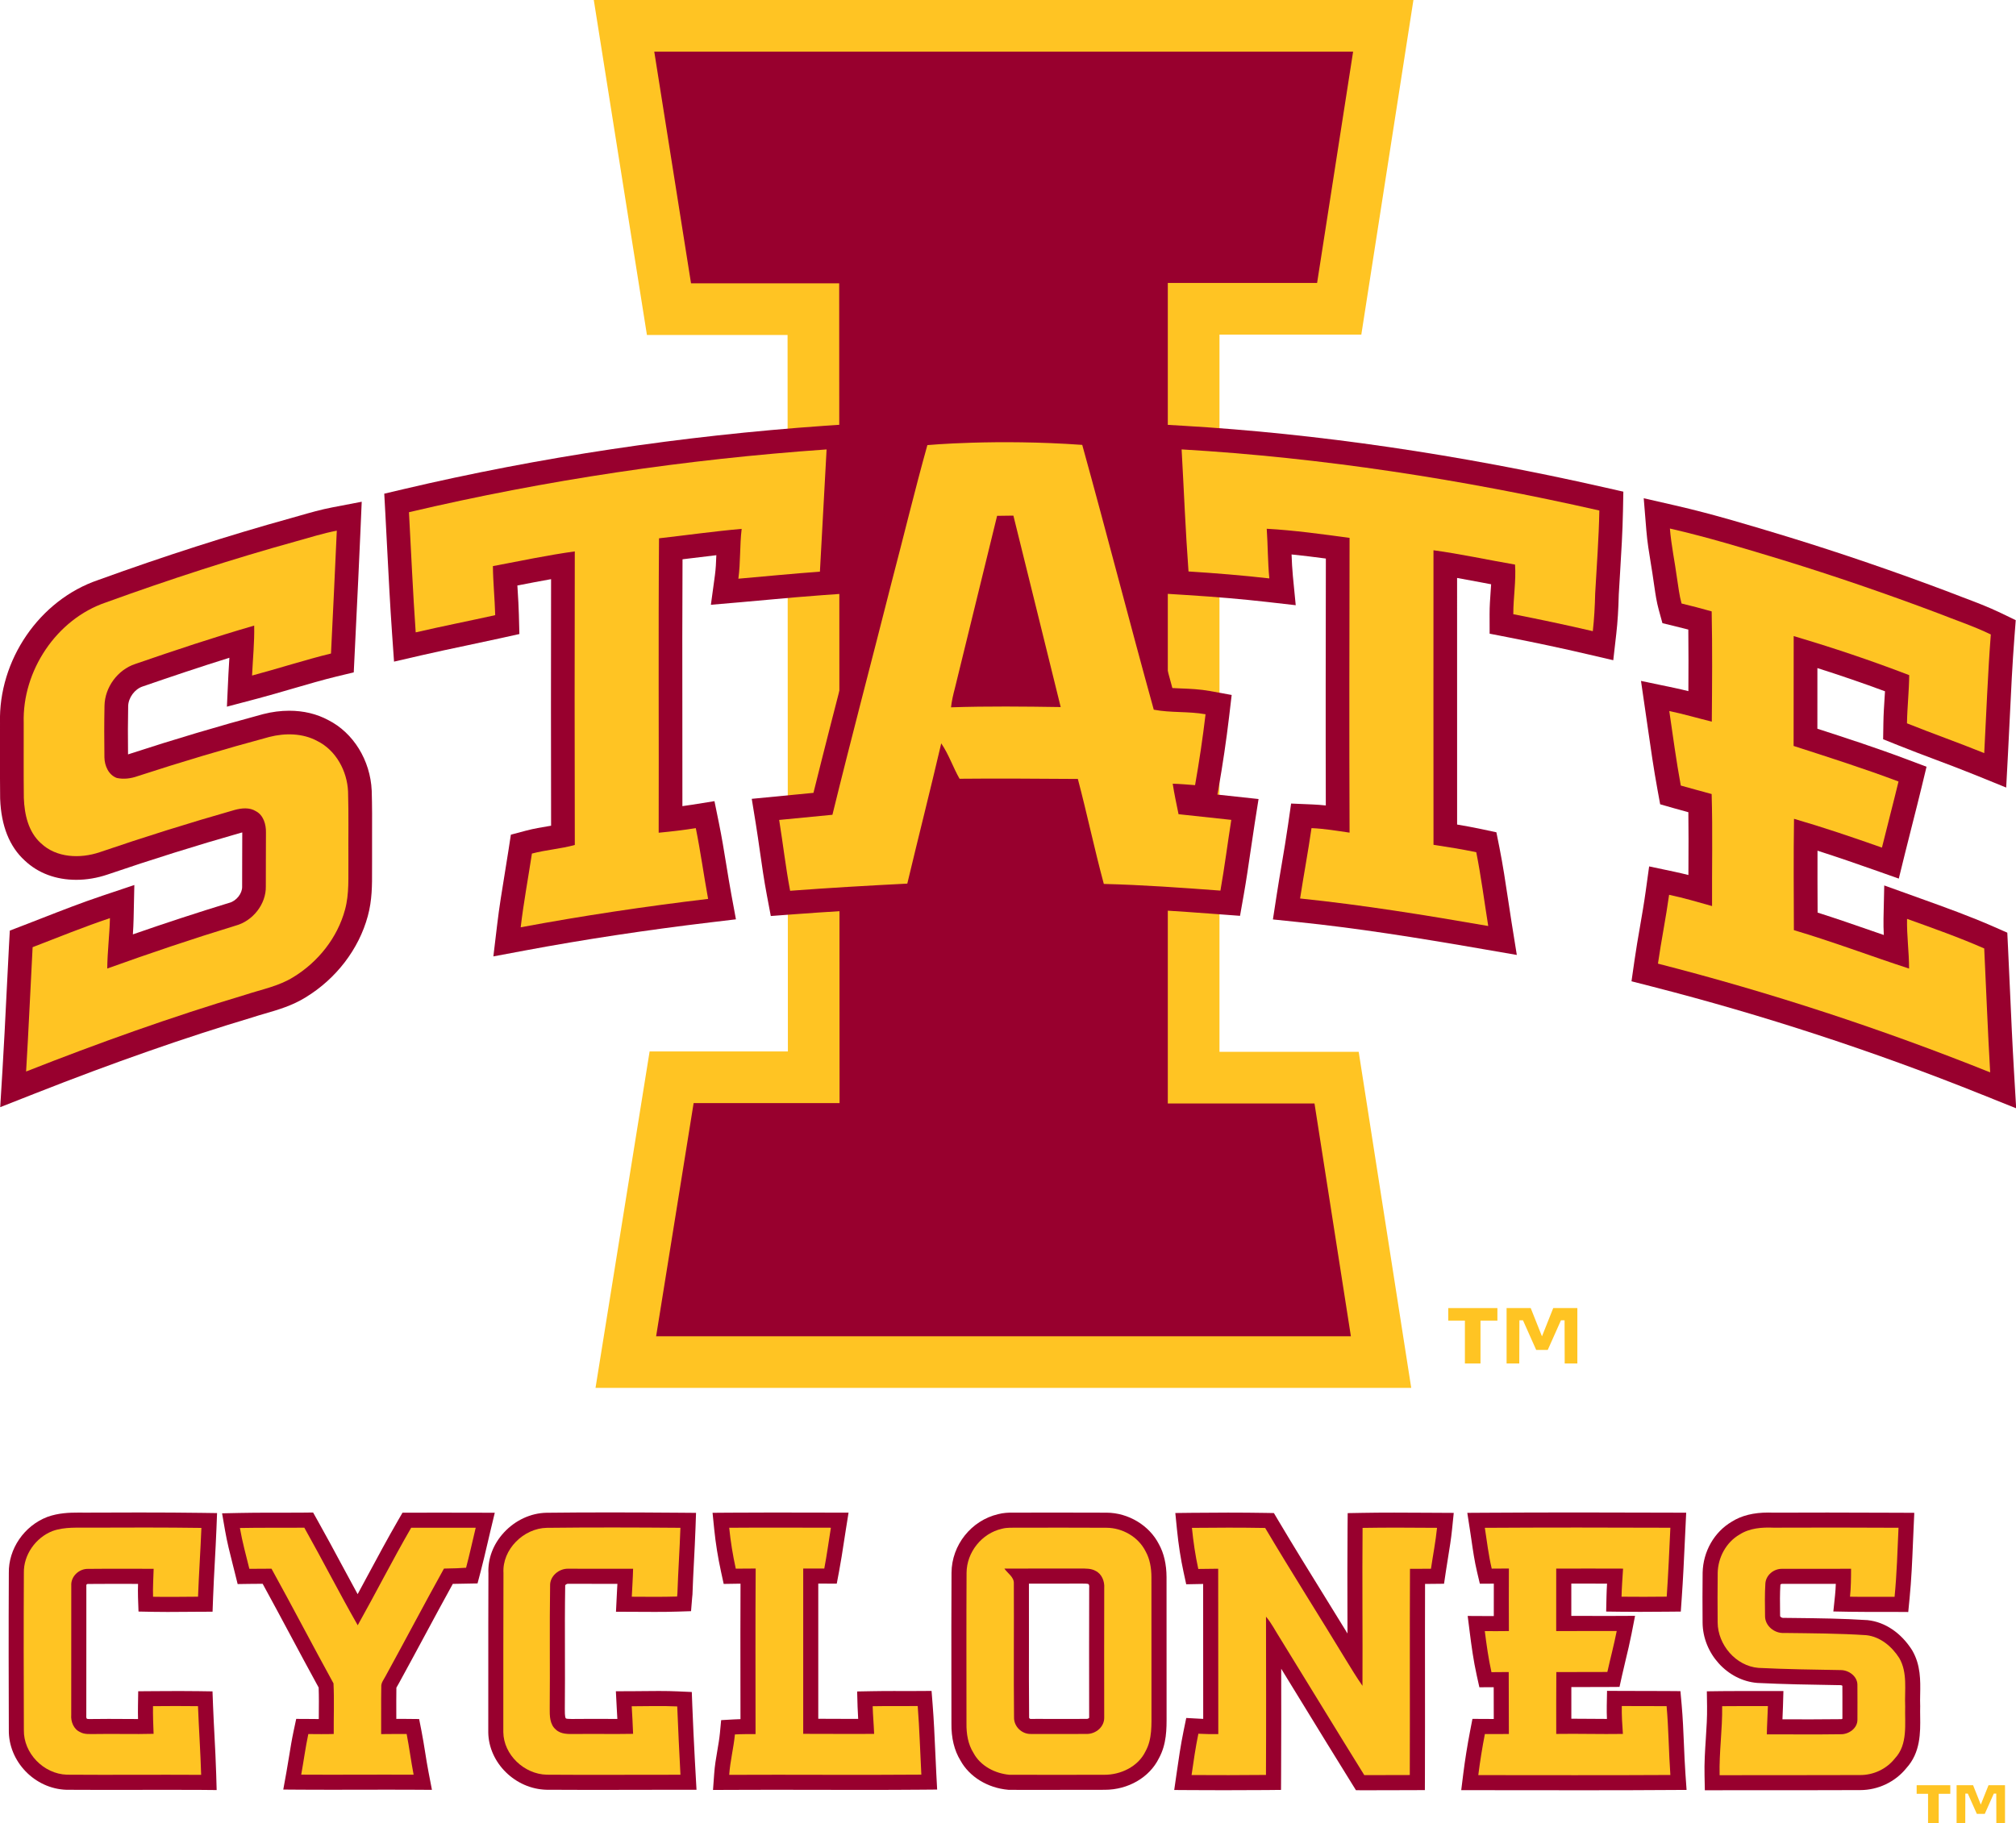 <?xml version="1.0" encoding="utf-8"?>
<!-- Generator: Adobe Illustrator 28.1.0, SVG Export Plug-In . SVG Version: 6.00 Build 0)  -->
<svg version="1.1" id="Layer_1" xmlns="http://www.w3.org/2000/svg" xmlns:xlink="http://www.w3.org/1999/xlink" x="0px" y="0px"
	 viewBox="0 0 936.75 847.27" style="enable-background:new 0 0 936.75 847.27;" xml:space="preserve">
<style type="text/css">
	.st0{fill:#FFC423;}
	.st1{fill:#98002E;}
</style>
<g>
	<polygon class="st0" points="276.71,644.99 301.85,488.63 366.1,488.63 365.95,155.67 300.6,155.67 275.91,0 656.76,0 
		632.55,155.49 566.64,155.49 566.64,488.81 631.33,488.81 655.74,644.99 	"/>
	<polygon class="st1" points="610.75,512.81 542.66,512.81 542.63,512.81 542.63,131.5 612,131.5 628.73,24.01 628.72,24.01 
		304.01,24.01 321.09,131.66 321.09,131.67 389.94,131.67 390.11,512.64 322.3,512.64 304.88,620.97 304.88,620.99 627.7,620.99 
		610.79,512.81 	"/>
	<g>
		<g>
			<path class="st1" d="M93.43,831.82c-5.22-0.03-10.45-0.04-15.67-0.04c-4.72,0-9.44,0.01-14.16,0.02
				c-4.73,0.01-9.46,0.02-14.19,0.02c-7.08,0-12.92-0.02-18.36-0.06l-0.16,0c-14.79-0.45-27.03-13.2-26.79-27.86
				c-0.07-20.06-0.14-46.46,0-72.87c-0.21-11.21,7.11-21.92,17.83-26.05l0.16-0.06c5.09-1.82,10.13-1.98,14.45-1.98
				c0.68,0,3.34,0.02,3.99,0.02c0.49,0,0.98,0,1.47-0.01c7.64-0.03,15.21-0.06,22.77-0.06c11.01,0,20.2,0.06,28.91,0.18l7.18,0.1
				l-0.28,7.17c-0.21,5.22-0.49,10.5-0.77,15.6c-0.29,5.37-0.59,10.92-0.79,16.35L98.77,749l-6.71,0.03
				c-1.95,0.01-3.9,0.03-5.85,0.04c-2.78,0.02-5.56,0.05-8.35,0.05c-2.53,0-4.78-0.02-6.87-0.06l-6.63-0.13l-0.23-6.62
				c-0.07-2.12-0.04-4.2,0.02-6.23c-1.64,0-3.28-0.01-4.92-0.01c-2.48-0.01-4.95-0.01-7.43-0.01c-3.57,0-7.13,0.01-10.7,0.05
				l-0.17,0l-0.17-0.01c-0.22,0-0.56,0.25-0.65,0.43l0.01,0.17v0.24c0,7.24,0,14.47,0,21.71c0,12.78,0.01,25.56-0.02,38.35l0,0.29
				l-0.02,0.28c-0.04,0.45,0.08,0.88,0.19,1.09l0.12,0.05l0.2,0.11c0.14,0.03,0.47,0.07,1.25,0.07c0.28,0,1.5-0.02,1.83-0.02l0.4,0
				c2.12-0.04,4.24-0.05,6.36-0.05c2.11,0,4.21,0.01,6.32,0.03c2.08,0.01,4.16,0.03,6.24,0.03c0.39,0,0.77,0,1.15,0
				c-0.05-2.01-0.07-4.03-0.03-6.06l0.11-6.84l8.08-0.06c3.69-0.03,7.37-0.05,11.05-0.05c3.22,0,6.09,0.02,8.76,0.06l6.63,0.1
				l0.25,6.62c0.18,4.59,0.42,9.28,0.66,13.82c0.31,5.94,0.63,12.08,0.81,18.17l0.21,7.25L93.43,831.82z"/>
			<path class="st1" d="M221.89,735.86l1.45-5.51c1.14-4.35,2.17-8.76,3.16-13.02c0.44-1.91,0.89-3.81,1.34-5.71l2.06-8.6
				l-8.84-0.03c-5-0.01-10.01-0.02-15.01-0.02c-5,0-10,0-14.99,0.01l-4.03,0l-2.02,3.49c-4.97,8.6-9.72,17.45-14.32,26.01
				c-1.48,2.76-2.99,5.56-4.51,8.37c-2.45-4.48-4.87-8.97-7.24-13.38c-3.7-6.88-7.52-14-11.43-20.95l-2.03-3.62l-4.15,0.05
				c-3.07,0.03-6.14,0.04-9.21,0.04l-6.85,0c-4.42,0-9.17,0.01-13.94,0.12l-8.14,0.17l1.39,8.03c0.93,5.34,2.25,10.56,3.53,15.6
				c0.32,1.28,0.65,2.57,0.97,3.85l1.34,5.4l5.56-0.08c2.02-0.03,4.04-0.04,6.06-0.05c4.37,7.97,8.7,16.07,12.91,23.93
				c4.27,7.97,8.67,16.2,13.11,24.29c0.16,4.3,0.11,8.62,0.07,13.16c0,0.49-0.01,0.99-0.01,1.48c-0.71,0-4.8-0.04-4.8-0.04
				l-5.69-0.03l-1.19,5.57c-0.86,4.03-1.52,8.09-2.15,12.01c-0.38,2.33-0.77,4.74-1.19,7.07l-1.48,8.19l8.32,0.06
				c4.5,0.03,9,0.04,13.5,0.04c4.52,0,9.05-0.01,13.57-0.02c4.51-0.01,9.03-0.02,13.54-0.02c3.88,0,7.75,0.01,11.63,0.03l8.52,0.05
				l-1.61-8.37c-0.57-2.95-1.06-6.03-1.53-9c-0.52-3.25-1.06-6.61-1.71-9.95l-1.1-5.59l-5.7-0.06c-0.87-0.01-1.75-0.01-2.62-0.01
				c-0.76,0-1.52,0-2.28,0.01c0-0.86,0-1.73-0.01-2.59c-0.01-3.93-0.02-7.99,0.04-11.95c0.1-0.17,0.22-0.37,0.32-0.54
				c0.27-0.45,0.58-0.96,0.88-1.55c4.03-7.34,8.06-14.83,11.96-22.07c4.25-7.91,8.63-16.04,13.05-24.05L221.89,735.86z"/>
			<path class="st1" d="M323.64,831.77l-13.18-0.01c-6,0-12,0.01-18.01,0.03c-6.01,0.01-12.03,0.03-18.04,0.03
				c-7.8,0-14.29-0.02-20.42-0.07c-14.57-0.32-26.94-12.54-27.11-26.69c0.01-8.91,0.01-17.73,0.01-26.54
				c0-15.51-0.01-31.55,0.06-47.34c-0.33-6.86,2.23-13.61,7.24-19.02c5.25-5.67,12.46-9.01,19.77-9.14
				c9.31-0.11,18.87-0.16,29.27-0.16c9.93,0,20.72,0.05,33,0.15l7.19,0.06l-0.25,7.18c-0.18,5.14-0.45,10.34-0.71,15.37
				c-0.26,4.96-0.52,10.1-0.69,15.12l-0.01,0.27l-0.03,0.27c-0.03,0.31-0.09,0.93-0.12,1.25l-0.51,6.23l-6.25,0.2
				c-3.09,0.1-6.44,0.14-10.53,0.14c-2.34,0-4.68-0.01-7.01-0.03l-11.09-0.05l0.36-7.31c0.07-1.35,0.14-2.71,0.21-4.06
				c0.03-0.53,0.06-1.06,0.09-1.58c-0.02,0-0.03,0-0.04,0c-4.23,0-8.46-0.01-12.7-0.02c-3.37-0.01-6.74-0.02-10.1-0.02l-0.19,0
				c-0.5,0-1.14,0.47-1.24,0.74l0.01,0.28c-0.17,10.33-0.15,20.86-0.12,31.05c0.02,8.49,0.04,17.27-0.05,25.93
				c-0.01,1.04-0.04,3.78,0.41,4.47l0.17,0.14c0.26,0.11,0.94,0.22,2.68,0.22l1.42-0.01c2.2-0.03,4.46-0.04,6.73-0.04
				c1.96,0,3.92,0.01,5.88,0.01c1.94,0.01,3.89,0.01,5.83,0.01c0.44,0,0.87,0,1.29,0c-0.03-0.53-0.06-1.05-0.09-1.58
				c-0.08-1.31-0.15-2.63-0.22-3.94l-0.38-7.34l7.35-0.02c1.93,0,3.87-0.03,5.8-0.05c2.28-0.03,4.56-0.05,6.84-0.05
				c3.39,0,6.2,0.06,8.85,0.18l6.44,0.29l0.24,6.44c0.31,8.27,0.74,16.7,1.16,24.85L323.64,831.77z"/>
			<path class="st1" d="M331.85,824.35c0.26-3.77,0.87-7.36,1.47-10.83c0.49-2.82,0.94-5.49,1.2-8.14l0.57-5.99l6-0.34
				c1-0.06,1.99-0.09,2.98-0.12c0-5.65-0.01-11.29-0.02-16.94c-0.02-15.09-0.04-30.62,0.04-46.02c-0.7,0.01-1.4,0.02-2.09,0.03
				l-5.73,0.09l-1.22-5.6c-1.46-6.69-2.53-13.35-3.18-19.81l-0.77-7.64l7.68-0.06c6.07-0.05,12.46-0.07,20.1-0.07
				c6.34,0,12.67,0.01,19.01,0.03l16.4,0.03l-1.29,8.09c-0.3,1.91-0.6,3.81-0.89,5.72c-0.67,4.4-1.37,8.95-2.22,13.46l-1.08,5.72
				c0,0-7.67-0.02-8.59-0.02c0,10.37,0.01,52.25,0,62.82c2.23,0.01,4.47,0.02,6.7,0.03c3.4,0.02,6.81,0.03,10.21,0.03
				c0.54,0,1.08,0,1.63,0c-0.12-1.86-0.22-3.77-0.28-5.69l-0.2-7.06l7.06-0.13c3.55-0.07,7.08-0.08,10.07-0.08l6.42,0.01
				c1.51,0,3.02,0,4.53-0.01l6.5-0.04l0.51,6.48c0.56,7.1,0.88,14.28,1.19,21.22c0.16,3.61,0.32,7.22,0.51,10.83l0.39,7.31
				l-7.32,0.06c-8.27,0.07-17.18,0.1-28.03,0.1c-6.86,0-13.72-0.01-20.57-0.03c-6.85-0.01-13.7-0.03-20.55-0.03
				c-6.72,0-13.43,0.01-20.15,0.05l-7.53,0.04L331.85,824.35z"/>
			<path class="st1" d="M483.75,831.82c-4.91,0-9.81-0.01-14.72-0.03l-0.29,0l-0.29-0.03c-9.54-0.84-18-6.04-22.14-13.57
				c-2.89-4.68-4.31-10.49-4.22-17.28c0-6.76-0.01-13.51-0.02-20.27c-0.02-16.3-0.04-33.15,0.06-49.74
				c0.07-12.89,9.19-24.32,21.71-27.24c2.36-0.62,4.61-0.71,6.69-0.71l1.81,0.01c0.22,0,0.45,0,0.67,0
				c5.59-0.02,11.1-0.03,16.61-0.03c8.19,0,16.39,0.02,24.58,0.05c10.11,0.04,19.85,5.92,24.29,14.64
				c2.33,4.19,3.52,9.33,3.55,15.27c0.02,10.37,0.02,20.72,0.01,31.08c0,10.34-0.01,20.68,0.01,31.02c0,0.77,0,1.5,0,2.23
				c0.03,6.24,0.06,13.31-3.59,19.94c-4.39,8.88-14.25,14.61-25.2,14.61h-0.16c-4.86,0-9.75,0.01-14.64,0.01
				C493.55,831.81,488.65,831.82,483.75,831.82z M482.05,798.82c2.48,0,4.95,0.01,7.43,0.01c2.46,0,4.93,0.01,7.39,0.01
				c2.74,0,5.49-0.01,8.23-0.03c0.49-0.01,0.94-0.39,1-0.54l-0.01-0.18l-0.01-5.85c-0.02-17.8-0.04-36.21,0.02-54.32l0-0.24
				l0.02-0.24c0.04-0.5-0.12-0.98-0.24-1.18l-0.06-0.03l-0.19-0.11c-0.4-0.17-1.86-0.18-2.82-0.18l-0.72,0
				c-7.46,0.02-15.01,0.03-22.55,0.03c-0.48,0-0.96,0-1.44,0c0.04,8.82,0.03,17.77,0.01,26.43c-0.02,11.68-0.04,23.75,0.08,35.61
				l0,0.25c0,0.06,0.06,0.2,0.18,0.33c0.16,0.16,0.34,0.24,0.44,0.24l0.24,0L482.05,798.82z"/>
			<path class="st1" d="M568.66,831.96c-5.01,0-10.02-0.02-15.03-0.05l-8.02-0.05l1.14-7.94c0.87-6.06,1.85-12.93,3.23-19.62
				l1.22-5.91l6.02,0.33c0.61,0.03,1.23,0.06,1.86,0.09c-0.02-12.36-0.02-24.71-0.02-37.07c0-8.54,0-17.09-0.01-25.63
				c-0.71,0.01-1.41,0.02-2.12,0.04l-5.75,0.11l-1.22-5.62c-1.35-6.21-2.36-12.72-3.08-19.89l-0.76-7.61l7.65-0.09
				c6.1-0.07,11.6-0.1,16.82-0.1c6.18,0,11.88,0.05,17.42,0.14l3.91,0.07l1.99,3.36c7.21,12.15,14.78,24.39,22.11,36.23
				c3.32,5.37,6.72,10.86,10.1,16.38c0-2.9-0.01-5.79-0.02-8.65c-0.03-13.26-0.07-26.97,0.05-40.48l0.06-6.81l6.81-0.12
				c4.43-0.08,9.28-0.12,14.83-0.12c4.86,0,9.72,0.03,14.58,0.06l13.06,0.07l-0.78,7.67c-0.45,4.45-1.17,8.83-1.86,13.07
				c-0.34,2.09-0.68,4.17-0.99,6.27l-0.88,5.92l-5.98,0.06c-0.95,0.01-1.9,0.01-2.84,0.02c-0.05,14.66-0.04,29.46-0.03,43.83
				c0.01,14.76,0.02,30.02-0.03,45.04l-0.03,6.95l-12.82,0.04c-4.29,0.02-8.57,0.03-12.86,0.03l-6.33-0.01l-2.05-3.3
				c-7.62-12.25-15.27-24.74-22.67-36.82c-3.34-5.45-6.67-10.89-10.02-16.33c0.02,16.28,0.04,32.96-0.05,49.41l-0.04,6.89
				l-6.89,0.07C582,831.93,575.56,831.96,568.66,831.96z"/>
			<path class="st1" d="M736.14,831.98c-8.94,0-17.88-0.01-26.81-0.02c-7.48-0.01-14.95-0.02-22.43-0.02l-7.93,0l0.98-7.87
				c0.79-6.27,1.84-12.85,3.13-19.56l1.1-5.7c0,0,8.9,0.05,9.91,0.05c0-1.48,0-2.95-0.01-4.43c0-3.45-0.01-6.89-0.02-10.34
				c-0.34,0-6.66,0.03-6.66,0.03l-1.22-5.5c-1.53-6.87-2.46-13.78-3.21-19.72l-1-7.92l7.99,0.04c1.38,0.01,2.76,0.01,4.14,0.01
				c-0.01-5.05,0-10.1,0.01-15.06c-0.31,0-6.49,0.02-6.49,0.02l-1.28-5.41c-1.19-5-1.92-10.03-2.62-14.88
				c-0.22-1.54-0.45-3.08-0.69-4.62l-1.24-8.02l8.12-0.05c13.88-0.09,28.25-0.13,43.95-0.13c12.92,0,26.76,0.03,42.33,0.09
				l7.31,0.03l-0.63,13.23c-0.4,8.6-0.81,17.5-1.43,26.27l-0.45,6.44l-6.46,0.06c-4.14,0.04-8.29,0.07-12.43,0.07
				c-2.91,0-5.82-0.01-8.72-0.05l-7.07-0.09l0.16-7.07c0.04-1.98,0.14-3.95,0.25-5.9c-1.44,0-2.88-0.01-4.31-0.01
				c-3.42-0.01-6.83-0.02-10.25-0.02c-0.68,0-1.36,0-2.04,0l0,1.75c0,4.42,0.01,8.85,0,13.27c0.54,0,1.07,0,1.61,0
				c2.48,0,4.96,0.01,7.45,0.01c2.47,0.01,4.94,0.01,7.41,0.01c1.54,0,3.07,0,4.61-0.01l8.54-0.04l-1.64,8.38
				c-0.79,4.05-1.75,8.05-2.68,11.92c-0.58,2.42-1.16,4.85-1.7,7.28l-1.21,5.45l-5.58,0.04c-5.6,0.04-11.2,0.04-16.8,0.04
				c-0.01,3.87-0.01,7.73,0,11.52c0,1.06,0,2.12,0,3.18c2.85,0,5.69,0.03,8.54,0.05c2.67,0.02,5.33,0.04,8,0.05
				c-0.08-2.03-0.12-4.07-0.08-6.14l0.13-6.91l6.91,0.04c3.25,0.02,6.51,0.02,9.77,0.02c3.69,0,7.38,0,11.06,0.03l6.36,0.05
				l0.57,6.33c0.54,6.1,0.8,12.25,1.05,18.19c0.19,4.58,0.39,9.32,0.71,13.92l0.53,7.46l-7.47,0.04
				C764.47,831.95,751.75,831.98,736.14,831.98z"/>
			<path class="st1" d="M792.03,825.16c-0.15-5.82,0.23-11.56,0.59-17.11c0.34-5.2,0.66-10.1,0.58-15.03L793.1,786l7.02-0.09
				c3.39-0.04,6.78-0.05,10.17-0.05c1.87,0,9.32,0.01,11.18,0.01h7.21l-0.21,7.21c-0.06,1.9-0.14,3.79-0.23,5.69
				c0,0.08-0.01,0.16-0.01,0.23c1.21,0,2.42,0.01,3.63,0.01c3.19,0.01,6.38,0.02,9.58,0.02c5.3,0,9.63-0.03,13.63-0.09l0.2,0
				l0.2,0.01c0.19,0,0.44-0.09,0.62-0.2c0.03-3.37,0.02-6.81,0-10.14c-0.01-1.73-0.02-3.47-0.02-5.2c-0.19-0.13-0.51-0.27-0.75-0.27
				l-2.52-0.04c-11.8-0.19-24-0.39-36.04-0.99l-0.22-0.01c-13.95-1.12-25.35-13.74-25.42-28.11c-0.07-7.96-0.07-15.75,0.02-23.12
				c0.22-9.87,5.38-18.89,13.48-23.67c4.54-2.88,10.12-4.28,17.07-4.28c0.84,0,1.67,0.02,2.5,0.05c8.34-0.03,16.68-0.05,25.02-0.05
				c11.03,0,22.13,0.03,32.99,0.09l7.29,0.04l-0.33,7.28c-0.1,2.23-0.2,4.46-0.29,6.69c-0.35,8.43-0.72,17.15-1.57,25.77l-0.62,6.35
				l-6.38-0.04c-1.18-0.01-2.36-0.01-3.54-0.01c-1.46,0-7.3,0.01-8.76,0.01c-3.41,0-6.03-0.02-8.5-0.07l-7.62-0.14l0.79-7.58
				c0.18-1.71,0.29-3.45,0.35-5.25c-0.35,0-14.77-0.01-14.77-0.01c-3.39,0-6.77,0-10.16,0.02l-0.16,0c-0.25,0-0.57,0.21-0.66,0.35
				c-0.26,4.19-0.21,8.41-0.15,12.88l0.02,1.76c0.04,0.24,0.69,0.83,1.37,0.83l0.27-0.02l5.56,0.06
				c10.89,0.12,22.15,0.25,33.31,0.98l0.14,0.01l0.14,0.02c7.95,0.86,15.42,5.9,20.48,13.85l0.08,0.12l0.07,0.13
				c3.92,6.76,3.78,13.94,3.66,20.28c-0.04,1.89-0.07,3.68,0,5.36l0.01,0.25l-0.01,0.25c-0.04,1.4-0.02,2.89,0,4.46
				c0.1,7.5,0.23,16.82-6.49,24.13c-5.14,6.35-13.1,10.13-21.37,10.13l-0.22,0c-9.59,0.05-18.95,0.06-26.85,0.06l-20.42-0.01
				c-5.95,0-11.9,0-17.86,0.02l-6.85,0.02L792.03,825.16z"/>
		</g>
	</g>
	<g>
		<g>
			<path class="st1" d="M356.33,416.02c-1.3-6.86-2.29-13.76-3.24-20.43c-0.6-4.21-1.22-8.56-1.9-12.77l-1.88-11.58l28.67-2.78
				c4.9-19.76,10.02-39.65,15-58.96c3.49-13.56,7.11-27.58,10.59-41.37l0.03-0.1c2.09-7.92,4.15-16.02,6.14-23.84
				c3.36-13.21,6.84-26.87,10.58-40.28l2.04-7.3l7.55-0.7c0.61-0.06,15.29-1.39,37.28-1.39c12.39,0,24.66,0.43,36.48,1.27l7.74,0.55
				l2.07,7.48c5.7,20.57,11.28,41.51,16.68,61.76c4.74,17.78,9.62,36.09,14.59,54.17c1.32,0.08,2.68,0.13,4.06,0.19
				c4.26,0.17,8.67,0.35,13.32,1.19l10.18,1.84l-1.21,10.27c-1.27,10.75-2.94,22.04-4.96,33.55l-0.44,2.48l19.1,2.06l-1.8,11.42
				c-0.66,4.17-1.28,8.44-1.88,12.58c-0.98,6.7-1.99,13.63-3.2,20.49l-1.73,9.79l-9.92-0.74c-19.92-1.48-36.51-2.65-53.64-3.07
				l-8.21-0.2l-2.14-7.93c-2.32-8.61-4.4-17.35-6.41-25.8c-1.17-4.9-2.36-9.92-3.6-14.9c-1.13-0.01-2.27-0.01-3.4-0.02
				c-8.48-0.05-17.25-0.11-25.86-0.11c-6.21,0-11.78,0.03-17.04,0.09l-3.9,0.04c-0.99,4.05-1.98,8.08-2.95,12.07
				c-2.26,9.23-4.61,18.78-6.84,28.17l-1.91,8.02l-8.23,0.42c-21.05,1.07-38.27,2.12-54.18,3.31l-9.8,0.74L356.33,416.02z
				 M466.33,317.33c4.1,0,8.18,0.02,12.43,0.07c-2.24-9.06-4.47-18.13-6.7-27.19c-1.62-6.58-3.26-13.25-4.91-19.95
				c-1.03,4.21-2.05,8.4-3.06,12.55c-2.81,11.53-5.62,23.06-8.46,34.59C459.05,317.35,462.61,317.33,466.33,317.33z"/>
			<path class="st1" d="M231.02,429.64c0.95-7.99,2.25-15.95,3.51-23.64c0.6-3.66,1.2-7.33,1.76-10.99l1.09-7.11l6.95-1.85
				c3.71-0.99,7.29-1.58,10.75-2.15c0.33-0.06,0.66-0.11,0.99-0.17c-0.08-34.86-0.08-72.54-0.01-114.58
				c-5.26,0.93-10.51,1.95-15.66,2.95c0.05,0.91,0.11,1.82,0.17,2.75c0.21,3.49,0.44,7.09,0.53,10.74l0.24,9.06l-8.85,1.96
				c-5.25,1.16-10.56,2.29-15.71,3.37c-6.96,1.47-14.15,2.99-21.14,4.6l-12.55,2.9l-0.9-12.85c-0.94-13.39-1.64-26.97-2.31-40.09
				c-0.27-5.31-0.54-10.61-0.83-15.92l-0.5-9.19l8.96-2.11c63.12-14.86,129-24.77,195.8-29.45l12.48-0.87l-0.73,12.48
				c-0.54,9.22-1.03,18.62-1.51,27.7c-0.5,9.54-1.02,19.4-1.59,29.11l-0.56,9.64l-9.64,0.69c-8.32,0.59-16.82,1.37-25.04,2.12
				c-4.23,0.39-8.46,0.77-12.69,1.14l-13.71,1.18l1.86-13.63c0.41-2.98,0.56-6.11,0.67-9.41c-4.03,0.46-8.06,0.96-12.02,1.45
				c-1.22,0.15-2.45,0.3-3.69,0.45c-0.14,24.17-0.11,48.59-0.08,72.3c0.02,13.91,0.03,28.19,0.02,42.42
				c1.55-0.21,3.05-0.43,4.5-0.66l10.4-1.66l2.1,10.32c1.33,6.51,2.4,13.08,3.43,19.42c0.73,4.5,1.49,9.15,2.32,13.65l2.13,11.53
				l-11.64,1.39c-29.91,3.57-58.97,7.97-86.37,13.09l-14.7,2.75L231.02,429.64z"/>
			<path class="st1" d="M689.64,441.17c-32.06-5.56-59.07-9.84-86.67-12.69l-11.5-1.19l1.76-11.43c0.74-4.83,1.56-9.69,2.36-14.38
				c1.01-5.98,2.06-12.17,2.92-18.21l1.42-9.84l9.94,0.42c2.09,0.09,4.15,0.25,6.18,0.47c-0.11-37.41-0.04-75.2,0.02-111.87l0-2.88
				c-5.28-0.7-10.61-1.36-15.93-1.9c0.13,3.45,0.29,6.77,0.61,10.05l1.32,13.54l-13.51-1.54c-11.28-1.28-23.39-2.32-37.01-3.18
				l-9.57-0.6l-0.71-9.56c-0.95-12.86-1.61-25.88-2.25-38.47c-0.31-6.15-0.62-12.3-0.97-18.45l-0.69-12.32l12.32,0.72
				c62.27,3.65,128.17,13.29,195.89,28.65l8.73,1.98l-0.17,8.95c-0.18,9.62-0.77,19.26-1.34,28.58c-0.21,3.42-0.42,6.83-0.61,10.25
				c-0.17,7-0.54,12.81-1.16,18.28l-1.4,12.27l-12.03-2.8c-11.61-2.71-23.91-5.33-36.55-7.8l-8.87-1.73l-0.02-9.04
				c-0.01-3.66,0.25-7.17,0.49-10.57c0.08-1.13,0.16-2.25,0.23-3.35c-1.53-0.29-3.05-0.57-4.55-0.86c-3.71-0.7-7.49-1.41-11.27-2.08
				c-0.02,37.71-0.03,76.37,0.01,114.6c3.71,0.62,7.44,1.3,11.17,2.09l7.08,1.51l1.42,7.1c1.6,8.05,2.82,16.18,4,24.04
				c0.53,3.55,1.06,7.1,1.63,10.65l2.44,15.21L689.64,441.17z"/>
			<path class="st1" d="M920.65,508.57c-49.78-19.98-101.26-36.83-153-50.09l-9.56-2.45l1.4-9.76c0.76-5.3,1.67-10.6,2.56-15.71
				c0.92-5.34,1.88-10.86,2.62-16.23l1.62-11.69l11.55,2.44c2.25,0.48,4.49,1,6.69,1.56c0.01-1.44,0.01-2.88,0.02-4.31
				c0.04-8.17,0.08-16.56-0.04-24.87c-2.19-0.59-4.37-1.19-6.54-1.81l-6.56-1.88l-1.23-6.71c-1.77-9.64-3.17-19.39-4.52-28.83
				c-0.3-2.07-0.59-4.15-0.9-6.22l-2.26-15.57l15.4,3.22c2.24,0.47,4.44,0.99,6.62,1.53c0.06-9.49,0.08-19.08-0.03-28.61
				c-2.09-0.54-4.04-1.02-5.75-1.44l-6.28-1.54l-1.71-6.23c-1-3.65-1.51-7.1-1.99-10.44c-0.11-0.78-0.23-1.56-0.35-2.35l-0.03-0.22
				c-0.37-2.77-0.82-5.52-1.3-8.43c-0.81-4.96-1.66-10.09-2.09-15.41l-1.22-14.97l14.64,3.35c17.69,4.05,35.17,9.36,52.08,14.5
				l1.25,0.38c24.04,7.41,48.36,15.74,72.35,24.77l0.19,0.07c2.49,0.99,4.97,1.93,7.61,2.92c5.9,2.22,12,4.52,17.99,7.41l6.75,3.27
				l-0.58,7.48c-0.99,12.75-1.62,25.82-2.22,38.46c-0.26,5.48-0.53,10.95-0.82,16.42l-0.82,15.42l-14.3-5.81
				c-6.11-2.48-12.45-4.87-18.58-7.18c-5.66-2.13-11.51-4.33-17.27-6.64l-7.03-2.82l0.12-7.57c0.06-3.88,0.3-7.68,0.54-11.36
				c0.07-1.14,0.14-2.26,0.21-3.36c-10.18-3.77-20.68-7.38-31.41-10.78c0,5.19-0.01,23.98-0.01,28.18
				c13.75,4.44,27.84,9.05,41.62,14.24l9.1,3.43l-2.28,9.45c-1.38,5.72-2.85,11.48-4.26,17.05c-1.16,4.56-2.32,9.13-3.45,13.7
				l-2.9,11.78l-11.44-4.04c-7.96-2.81-16.92-5.91-26.33-8.93c-0.04,8.97,0,17.95,0.04,26.73c0,0.68,0.01,1.36,0.01,2.04
				c8.65,2.74,17.2,5.71,25.53,8.6c1.73,0.6,3.47,1.21,5.23,1.81c-0.13-2.53-0.2-5.11-0.14-7.75l0.34-15.28l17.15,6.17
				c11.13,4,22.64,8.13,33.8,13.04l6.23,2.74l0.33,6.8c0.32,6.61,0.61,13.22,0.91,19.83c0.55,12.36,1.12,25.14,1.86,37.66
				l1.02,17.32L920.65,508.57z"/>
			<path class="st1" d="M1.15,497.29c0.71-11.55,1.29-23.34,1.85-34.74c0.38-7.66,0.76-15.31,1.17-22.97l0.39-7.1l6.64-2.56
				c2.71-1.04,5.41-2.1,8.11-3.15c9.17-3.58,18.66-7.29,28.28-10.51l14.83-4.97l-0.34,15.64c-0.05,2.47-0.18,4.91-0.34,7.3
				c15.4-5.35,30.07-10.15,44.46-14.56l0.19-0.06l0.2-0.05c3.23-0.86,6-4.35,5.92-7.46l0-0.36c0.03-3.88,0.03-7.76,0.02-11.64
				c-0.01-4.33-0.01-8.8,0.04-13.24c-0.2,0.04-0.41,0.1-0.66,0.16c-20.54,5.85-41.43,12.4-62.08,19.45
				c-4.67,1.58-9.64,2.41-14.39,2.41c-9.46,0-17.73-3.09-23.93-8.95c-7.11-6.46-10.95-16.09-11.44-28.62l-0.01-0.28
				c-0.1-7.59-0.08-15.27-0.07-22.69c0.01-4.1,0.02-8.19,0.01-12.29c-0.78-29.29,18.35-57.21,45.57-66.48
				c30.63-11.11,60.74-20.77,89.5-28.74c1.33-0.37,2.67-0.76,4.01-1.14c4.91-1.41,9.99-2.87,15.33-3.89l13.66-2.62l-0.6,13.9
				c-0.63,14.61-1.39,30.24-2.13,45.35l-0.97,20.04l-8.01,1.93c-6.17,1.49-13.63,3.66-20.83,5.76c-5.56,1.62-10.81,3.15-15.61,4.42
				l-14.49,3.83l0.7-14.97c0.12-2.48,0.27-4.96,0.43-7.44c0.01-0.1,0.01-0.21,0.02-0.31c-13.84,4.3-27.38,8.89-40.19,13.3
				l-0.12,0.04c-3.69,1.22-6.64,5.24-6.72,9.15c-0.14,6.91-0.16,14.25-0.06,22.41c0.23-0.06,0.47-0.14,0.7-0.22l0.26-0.09
				c20.36-6.65,41.14-12.84,61.76-18.39l0.13-0.03c4.04-1.04,8.09-1.56,12.05-1.56c6.66,0,12.76,1.46,18.14,4.35
				c11.65,5.88,19.56,18.71,20.18,32.74l0.01,0.16c0.21,6.98,0.19,13.99,0.16,20.77c-0.01,3.84-0.03,7.69,0,11.53l0,0.24
				c-0.02,1.51-0.01,3.03-0.01,4.56c0.03,6.44,0.06,13.74-1.98,21.11c-4.15,15.32-14.68,29.1-28.89,37.75
				c-6.19,3.85-12.92,5.8-18.87,7.53c-1.94,0.56-3.77,1.09-5.53,1.67l-0.27,0.09c-31.46,9.41-64.55,20.99-101.18,35.42L0.1,514.53
				L1.15,497.29z"/>
		</g>
	</g>
	<g>
		<g>
			<path class="st0" d="M502.87,206.75c11.35,40.94,21.89,82.11,33.24,123.06c7.93,1.53,16.1,0.69,24.06,2.13
				c-1.3,11.02-2.95,22.01-4.87,32.94c-3.46-0.26-6.92-0.57-10.39-0.67c0.72,4.75,1.76,9.46,2.71,14.17l24.51,2.64
				c-1.73,10.95-3.12,21.95-5.05,32.87c-18.03-1.34-36.09-2.65-54.18-3.1c-4.36-16.17-7.79-32.6-12.07-48.79
				c-18.33-0.09-36.65-0.29-54.97-0.09c-3.06-5.37-5.01-11.34-8.51-16.45c-5.08,21.77-10.59,43.44-15.77,65.18
				c-18.16,0.92-36.32,1.97-54.45,3.33c-2.07-10.91-3.31-21.96-5.09-32.92l24.75-2.4c8.83-36.02,18.35-71.87,27.44-107.83
				c5.61-21.31,10.76-42.75,16.68-63.97C430.91,206.85,462.89,203.89,502.87,206.75z M463.31,239.72
				c-6.61,26.75-13.05,53.54-19.66,80.3c-0.76,2.86-1.43,5.74-1.75,8.69c16.98-0.57,33.98-0.38,50.96-0.12
				c-7.37-29.64-14.58-59.33-21.98-88.97C468.35,239.66,465.83,239.69,463.31,239.72z"/>
			<path class="st0" d="M190.03,238.04c63.74-15.01,128.74-24.61,194.05-29.18c-1.1,18.93-1.99,37.88-3.1,56.81
				c-12.65,0.9-25.26,2.18-37.89,3.27c1.05-7.68,0.59-15.47,1.53-23.16c-12.83,1.12-25.6,2.94-38.4,4.39
				c-0.36,45.6-0.03,91.21-0.16,136.82c5.76-0.55,11.53-1.22,17.25-2.13c2.22,10.9,3.7,21.94,5.72,32.88
				c-29.16,3.48-58.22,7.81-87.09,13.2c1.36-11.47,3.47-22.84,5.22-34.26c6.56-1.75,13.39-2.18,19.93-4
				c-0.12-45.48-0.1-90.95-0.01-136.43c-12.77,1.77-25.39,4.45-38.05,6.84c0.08,7.6,0.87,15.18,1.07,22.79
				c-12.3,2.73-24.67,5.16-36.94,8C191.85,275.28,191.04,256.66,190.03,238.04z"/>
			<path class="st0" d="M549.05,208.85c65.35,3.83,130.28,13.92,194.1,28.4c-0.24,12.89-1.23,25.74-1.94,38.6
				c-0.14,5.84-0.44,11.67-1.1,17.47c-12.27-2.86-24.59-5.47-36.94-7.88c-0.02-7.69,1.33-15.35,0.81-23.06
				c-12.64-2.18-25.19-4.92-37.9-6.66c-0.02,45.63-0.04,91.25,0.01,136.88c6.64,1.03,13.29,2.06,19.87,3.46
				c2.26,11.34,3.73,22.85,5.56,34.28c-29.02-5.03-58.12-9.77-87.42-12.79c1.68-10.91,3.73-21.77,5.3-32.7
				c5.94,0.25,11.81,1.24,17.69,2.1c-0.19-45.66-0.08-91.33,0-136.99c-12.79-1.72-25.6-3.52-38.49-4.23
				c0.53,7.68,0.46,15.39,1.21,23.07c-12.49-1.42-25.02-2.44-37.56-3.23C550.85,246.68,550.11,227.76,549.05,208.85z"/>
			<path class="st0" d="M775.93,245.62c17.74,4.06,35.17,9.39,52.58,14.68c24.13,7.44,48.03,15.64,71.67,24.54
				c8.3,3.3,16.83,6.12,24.87,10.01c-1.42,18.35-2.08,36.76-3.06,55.14c-11.89-4.83-24-9.07-35.9-13.84
				c0.12-7.48,0.97-14.91,1.04-22.39c-17.63-6.78-35.57-12.8-53.68-18.15c-0.04,17.01-0.02,34.03-0.04,51.05
				c16.33,5.27,32.69,10.48,48.75,16.53c-2.48,10.26-5.18,20.46-7.7,30.71c-13.52-4.77-27.1-9.38-40.86-13.38
				c-0.26,17.24-0.11,34.49-0.06,51.74c18.04,5.35,35.65,12.03,53.52,17.87c0.01-7.71-1.11-15.39-0.94-23.11
				c12.04,4.33,24.15,8.6,35.86,13.75c0.93,19.2,1.64,38.41,2.77,57.6c-50.28-20.18-101.88-37.09-154.37-50.54
				c1.53-10.69,3.7-21.29,5.18-31.99c6.73,1.42,13.33,3.36,19.96,5.23c-0.1-17.35,0.32-34.71-0.19-52.06
				c-4.78-1.33-9.58-2.58-14.34-3.94c-2.11-11.49-3.67-23.08-5.35-34.64c6.65,1.39,13.16,3.32,19.76,4.93
				c0.14-17.07,0.29-34.16-0.06-51.23c-4.64-1.33-9.31-2.52-14-3.67c-1.04-3.79-1.48-7.69-2.08-11.56
				C778.22,261.13,776.57,253.44,775.93,245.62z"/>
			<path class="st0" d="M153.8,303.71c-11.13,2.68-25.62,7.31-36.68,10.23c0.36-7.74,1.16-15.46,0.99-23.21
				c-18.61,5.38-36.99,11.54-55.3,17.85c-8.14,2.7-14.08,10.8-14.25,19.37c-0.16,7.99-0.15,16-0.04,24c0.05,3.86,1.91,8.21,5.78,9.6
				c3.18,0.69,6.53,0.25,9.58-0.83c20.24-6.61,40.65-12.69,61.21-18.23c7.36-1.89,15.57-1.81,22.37,1.89
				c8.69,4.32,13.85,13.97,14.27,23.47c0.32,10.68,0.08,21.37,0.16,32.06c-0.11,7.64,0.47,15.44-1.59,22.9
				c-3.53,13.03-12.54,24.3-24.01,31.29c-6.74,4.19-14.65,5.7-22.1,8.14c-34.55,10.33-68.52,22.51-102.06,35.72
				c1.18-19.25,1.98-38.52,3.03-57.78c11.93-4.6,23.79-9.43,35.93-13.5c-0.17,7.82-1.19,15.59-1.25,23.42
				c19.71-7.09,39.56-13.79,59.59-19.92c8-2.13,14.29-9.99,14.09-18.35c0.07-8.3-0.03-16.61,0.06-24.92
				c0.08-3.73-1.12-8.04-4.65-9.91c-2.98-1.88-6.71-1.46-9.95-0.58c-21.06,6-41.96,12.56-62.69,19.64c-9,3.04-20.1,2.66-27.29-4.2
				c-5.86-5.27-7.63-13.42-7.92-20.97c-0.15-11.67-0.03-23.34-0.06-35c-0.7-24.1,15.22-48.15,38.21-55.93
				c29.23-10.6,58.83-20.22,88.79-28.52c6.13-1.71,12.22-3.63,18.48-4.83C155.7,265.07,154.69,285.27,153.8,303.71z"/>
		</g>
	</g>
	<path class="st0" d="M24.44,711.5c5.67-2.03,11.75-1.47,17.66-1.56c17.16-0.07,34.32-0.12,51.48,0.12
		c-0.42,10.66-1.16,21.31-1.56,31.97c-6.97,0.03-13.94,0.17-20.9,0.03c-0.15-4.34,0.17-8.67,0.27-13
		c-10.13,0.04-20.26-0.08-30.38,0.04c-4.23-0.15-8.18,3.5-7.89,7.82c-0.01,20.01,0.02,40.02-0.02,60.04
		c-0.26,3.11,1.11,6.65,4.12,7.98c2.1,1.2,4.58,0.87,6.89,0.91c9.08-0.17,18.17,0.15,27.26-0.1c-0.16-4.29-0.34-8.57-0.27-12.85
		c6.97-0.05,13.93-0.11,20.9,0c0.41,10.64,1.16,21.27,1.47,31.92c-20.79-0.13-41.59,0.09-62.38-0.07
		c-10.79-0.33-20.22-9.96-20-20.81c-0.09-24.32-0.13-48.65,0-72.97C10.9,722.54,16.64,714.51,24.44,711.5z"/>
	<path class="st0" d="M111.47,710.1c9.97-0.21,19.95-0.04,29.93-0.15c8.44,15.02,16.27,30.39,24.82,45.35
		c8.42-15.03,16.22-30.41,24.84-45.32c9.99-0.01,19.99-0.02,29.98,0.01c-1.48,6.19-2.85,12.42-4.47,18.58
		c-4.56,0.32-3.82,0.2-10.28,0.39c-9.2,16.56-18,33.34-27.12,49.95c-0.8,1.59-2.15,3.09-2.01,5c-0.13,7.32,0.01,14.64-0.06,21.97
		c3.95-0.02,7.9-0.09,11.85-0.05c1.23,6.27,2.03,12.63,3.24,18.92c-17.41-0.1-34.82,0.09-52.23-0.03c1.14-6.29,1.97-12.63,3.3-18.87
		c3.93,0.02,7.87,0.1,11.81-0.03c-0.06-7.84,0.27-15.7-0.11-23.51c-9.73-17.7-19.05-35.62-28.81-53.3
		c-3.43,0.01-6.86,0.01-10.29,0.06C114.3,722.77,112.58,716.49,111.47,710.1z"/>
	<path class="st0" d="M316.18,824.77c-20.55-0.03-41.58,0.14-62.14-0.02c-10.41-0.23-20.04-9.22-20.17-19.78
		c0.03-24.66-0.04-49.31,0.07-73.96c-0.64-10.95,9.36-20.79,20.14-20.99c20.69-0.24,41.38-0.18,62.08-0.01
		c-0.35,10.17-1.05,20.32-1.4,30.49c-0.04,0.36-0.11,1.08-0.14,1.45c-7.02,0.22-14.04,0.12-21.06,0.09
		c0.21-4.33,0.51-8.66,0.61-12.99c-10.05,0.04-20.09-0.02-30.14-0.03c-4.27-0.12-8.58,3.43-8.42,7.9c-0.31,19,0.02,38.01-0.18,57.02
		c-0.04,3.41,0,7.48,2.88,9.87c2.37,2.22,5.8,2.04,8.82,2.03c9.01-0.12,18.02,0.09,27.04-0.08c-0.12-4.28-0.42-8.55-0.64-12.81
		c7.05-0.02,14.1-0.25,21.15,0.07C315.07,803.56,315.65,814.24,316.18,824.77z"/>
	<path class="st0" d="M338.83,709.99c15.75-0.12,31.5-0.05,47.25-0.02c-1.01,6.33-1.88,12.68-3.07,18.98
		c-3.27-0.01-6.53-0.01-9.79,0c-0.01,25.6,0.01,51.21,0,76.81c10.98-0.04,21.96,0.14,32.95,0.01c-0.16-4.29-0.56-8.56-0.68-12.84
		c6.97-0.13,13.95-0.04,20.93-0.08c0.84,10.6,1.12,21.25,1.69,31.87c-29.76,0.25-59.52-0.06-89.28,0.1
		c0.43-6.33,2.05-12.48,2.65-18.78c3.19-0.18,6.39-0.16,9.59-0.17c0.01-25.64-0.12-51.29,0.06-76.93c-3.09-0.01-6.17,0.01-9.25,0.06
		C340.51,722.73,339.47,716.38,338.83,709.99z"/>
	<path class="st0" d="M465.52,710.46c2.46-0.67,5.05-0.46,7.58-0.5c13.68-0.04,27.37-0.03,41.05,0.03
		c7.4,0.03,14.8,4.25,18.14,10.93c2.05,3.63,2.71,7.89,2.73,12.02c0.04,20.69-0.02,41.39,0.02,62.08
		c-0.03,6.36,0.43,13.17-2.8,18.92c-3.41,7.07-11.51,10.89-19.11,10.85c-14.69,0-29.38,0.06-44.07,0
		c-6.67-0.59-13.47-4.07-16.71-10.13c-2.57-4.06-3.34-8.97-3.27-13.7c0-23.34-0.09-46.68,0.04-70.01
		C449.17,721.37,456.18,712.59,465.52,710.46z M466.69,728.96c1.51,2.21,4.53,3.92,4.4,6.9c0.1,20.74-0.12,41.48,0.09,62.22
		c-0.11,4.27,3.63,7.89,7.88,7.74c8.7-0.02,17.4,0.06,26.09-0.01c4.18-0.07,8.07-3.38,7.93-7.73c-0.02-20.05-0.05-40.09,0.01-60.14
		c0.22-3.06-1.13-6.48-3.99-7.89c-2.11-1.21-4.62-1.09-6.96-1.11C490.32,728.97,478.5,728.97,466.69,728.96z"/>
	<path class="st0" d="M553.84,710.04c11.34-0.13,22.69-0.16,34.03,0.04c12.25,20.65,25.15,40.91,37.6,61.44
		c2.47,4.01,4.9,8.06,7.61,11.92c0.12-24.46-0.16-48.92,0.05-73.39c11.53-0.21,23.07-0.09,34.6-0.03
		c-0.65,6.38-1.88,12.67-2.82,19.02c-3.26,0.03-6.51,0.03-9.75,0.03c-0.16,31.94,0.03,63.89-0.09,95.83
		c-7.05,0.02-14.09,0.06-21.14,0.05c-13.14-21.13-26.04-42.41-39.12-63.59c-2.18-3.36-3.94-6.99-6.55-10.05
		c0.02,24.51,0.11,49.03-0.02,73.55c-11.52,0.12-23.05,0.12-34.57,0.05c0.92-6.42,1.85-12.85,3.16-19.2
		c3.08,0.17,6.17,0.21,9.26,0.17c-0.05-25.62-0.02-51.23-0.05-76.85c-3.09,0.03-6.17,0.05-9.25,0.11
		C555.42,722.85,554.48,716.44,553.84,710.04z"/>
	<path class="st0" d="M689.94,710.02c28.74-0.18,57.47-0.15,86.21-0.04c-0.51,10.68-0.95,21.37-1.7,32.03
		c-7,0.07-14,0.11-20.99,0.02c0.1-4.36,0.45-8.71,0.71-13.05c-10.35,0.01-20.7-0.09-31.06-0.01c0,9.67,0.03,19.35-0.01,29.03
		c9.37-0.09,18.74,0.02,28.12-0.02c-1.25,6.39-2.94,12.68-4.35,19.03c-7.91,0.05-15.81,0.04-23.71,0.05
		c-0.1,9.58-0.02,19.16-0.04,28.74c10.32-0.17,20.65,0.17,30.97,0c-0.31-4.31-0.59-8.64-0.51-12.96c6.93,0.04,13.88,0,20.82,0.05
		c0.95,10.63,0.99,21.33,1.75,31.99c-29.75,0.17-59.5,0.07-89.25,0.06c0.8-6.4,1.84-12.78,3.06-19.1c3.71,0.02,7.43,0.05,11.15-0.02
		c-0.03-9.6-0.02-19.19-0.07-28.78c-2.68,0.02-5.35,0.05-8.02,0.06c-1.4-6.29-2.29-12.69-3.1-19.08c3.73,0.02,7.46,0.03,11.2-0.03
		c-0.06-9.69-0.02-19.38,0-29.06c-2.66,0.02-5.32,0.04-7.98,0.05C691.66,722.74,690.92,716.35,689.94,710.02z"/>
	<path class="st0" d="M808.28,713.15c4.67-3.01,10.38-3.43,15.78-3.2c19.37-0.08,38.73-0.07,58.1,0.04
		c-0.49,10.7-0.78,21.44-1.83,32.1c-6.91-0.04-13.81,0.07-20.71-0.06c0.45-4.32,0.48-8.65,0.49-12.98
		c-10.68,0.03-21.37-0.02-32.05,0.02c-3.83-0.07-7.48,2.87-7.77,6.79c-0.32,5.03-0.21,10.08-0.15,15.13
		c-0.05,4.61,4.42,8.18,8.88,7.89c12.73,0.16,25.46,0.19,38.17,1.03c6.51,0.7,11.92,5.3,15.33,10.65c3.94,6.8,2.4,14.95,2.73,22.43
		c-0.23,8.15,1.36,17.7-4.79,24.21c-3.91,4.95-10,7.78-16.3,7.71c-21.71,0.11-43.42,0.01-65.13,0.07
		c-0.27-10.72,1.35-21.36,1.18-32.07c7.09-0.09,14.17-0.04,21.26-0.04c-0.13,4.37-0.43,8.74-0.5,13.12
		c11.39-0.01,22.79,0.12,34.19-0.05c3.81,0.16,7.99-2.75,7.91-6.82c0.06-5.41-0.01-10.81-0.01-16.21c-0.06-3.97-4.07-6.81-7.81-6.78
		c-12.72-0.21-25.45-0.39-38.15-1.02c-10.54-0.85-18.93-10.78-18.98-21.17c-0.07-7.67-0.07-15.34,0.02-23.01
		C798.3,723.79,802.05,716.77,808.28,713.15z"/>
	<polygon class="st0" points="721.72,607.9 716.49,621.04 711.26,607.9 700.05,607.9 700.05,633.65 705.94,633.65 706,613.59 
		707.67,613.59 713.8,627.34 713.98,627.34 719,627.34 719.18,627.34 725.31,613.59 726.99,613.59 727.05,633.65 732.93,633.65 
		732.93,607.9 	"/>
	<polygon class="st0" points="695.78,607.9 672.94,607.9 672.94,613.72 680.68,613.72 680.68,633.65 687.92,633.65 687.92,613.72 
		695.78,613.72 	"/>
	<g>
		<g>
			<polygon class="st0" points="923.98,829.64 920.39,838.64 916.81,829.64 909.15,829.64 909.15,847.27 913.17,847.27 
				913.21,833.54 914.36,833.54 918.55,842.95 918.68,842.95 922.11,842.95 922.24,842.95 926.43,833.54 927.58,833.54 
				927.62,847.27 931.64,847.27 931.64,829.64 			"/>
			<polygon class="st0" points="906.22,829.64 890.59,829.64 890.59,833.63 895.88,833.63 895.88,847.27 900.84,847.27 
				900.84,833.63 906.22,833.63 			"/>
		</g>
	</g>
</g>
</svg>
